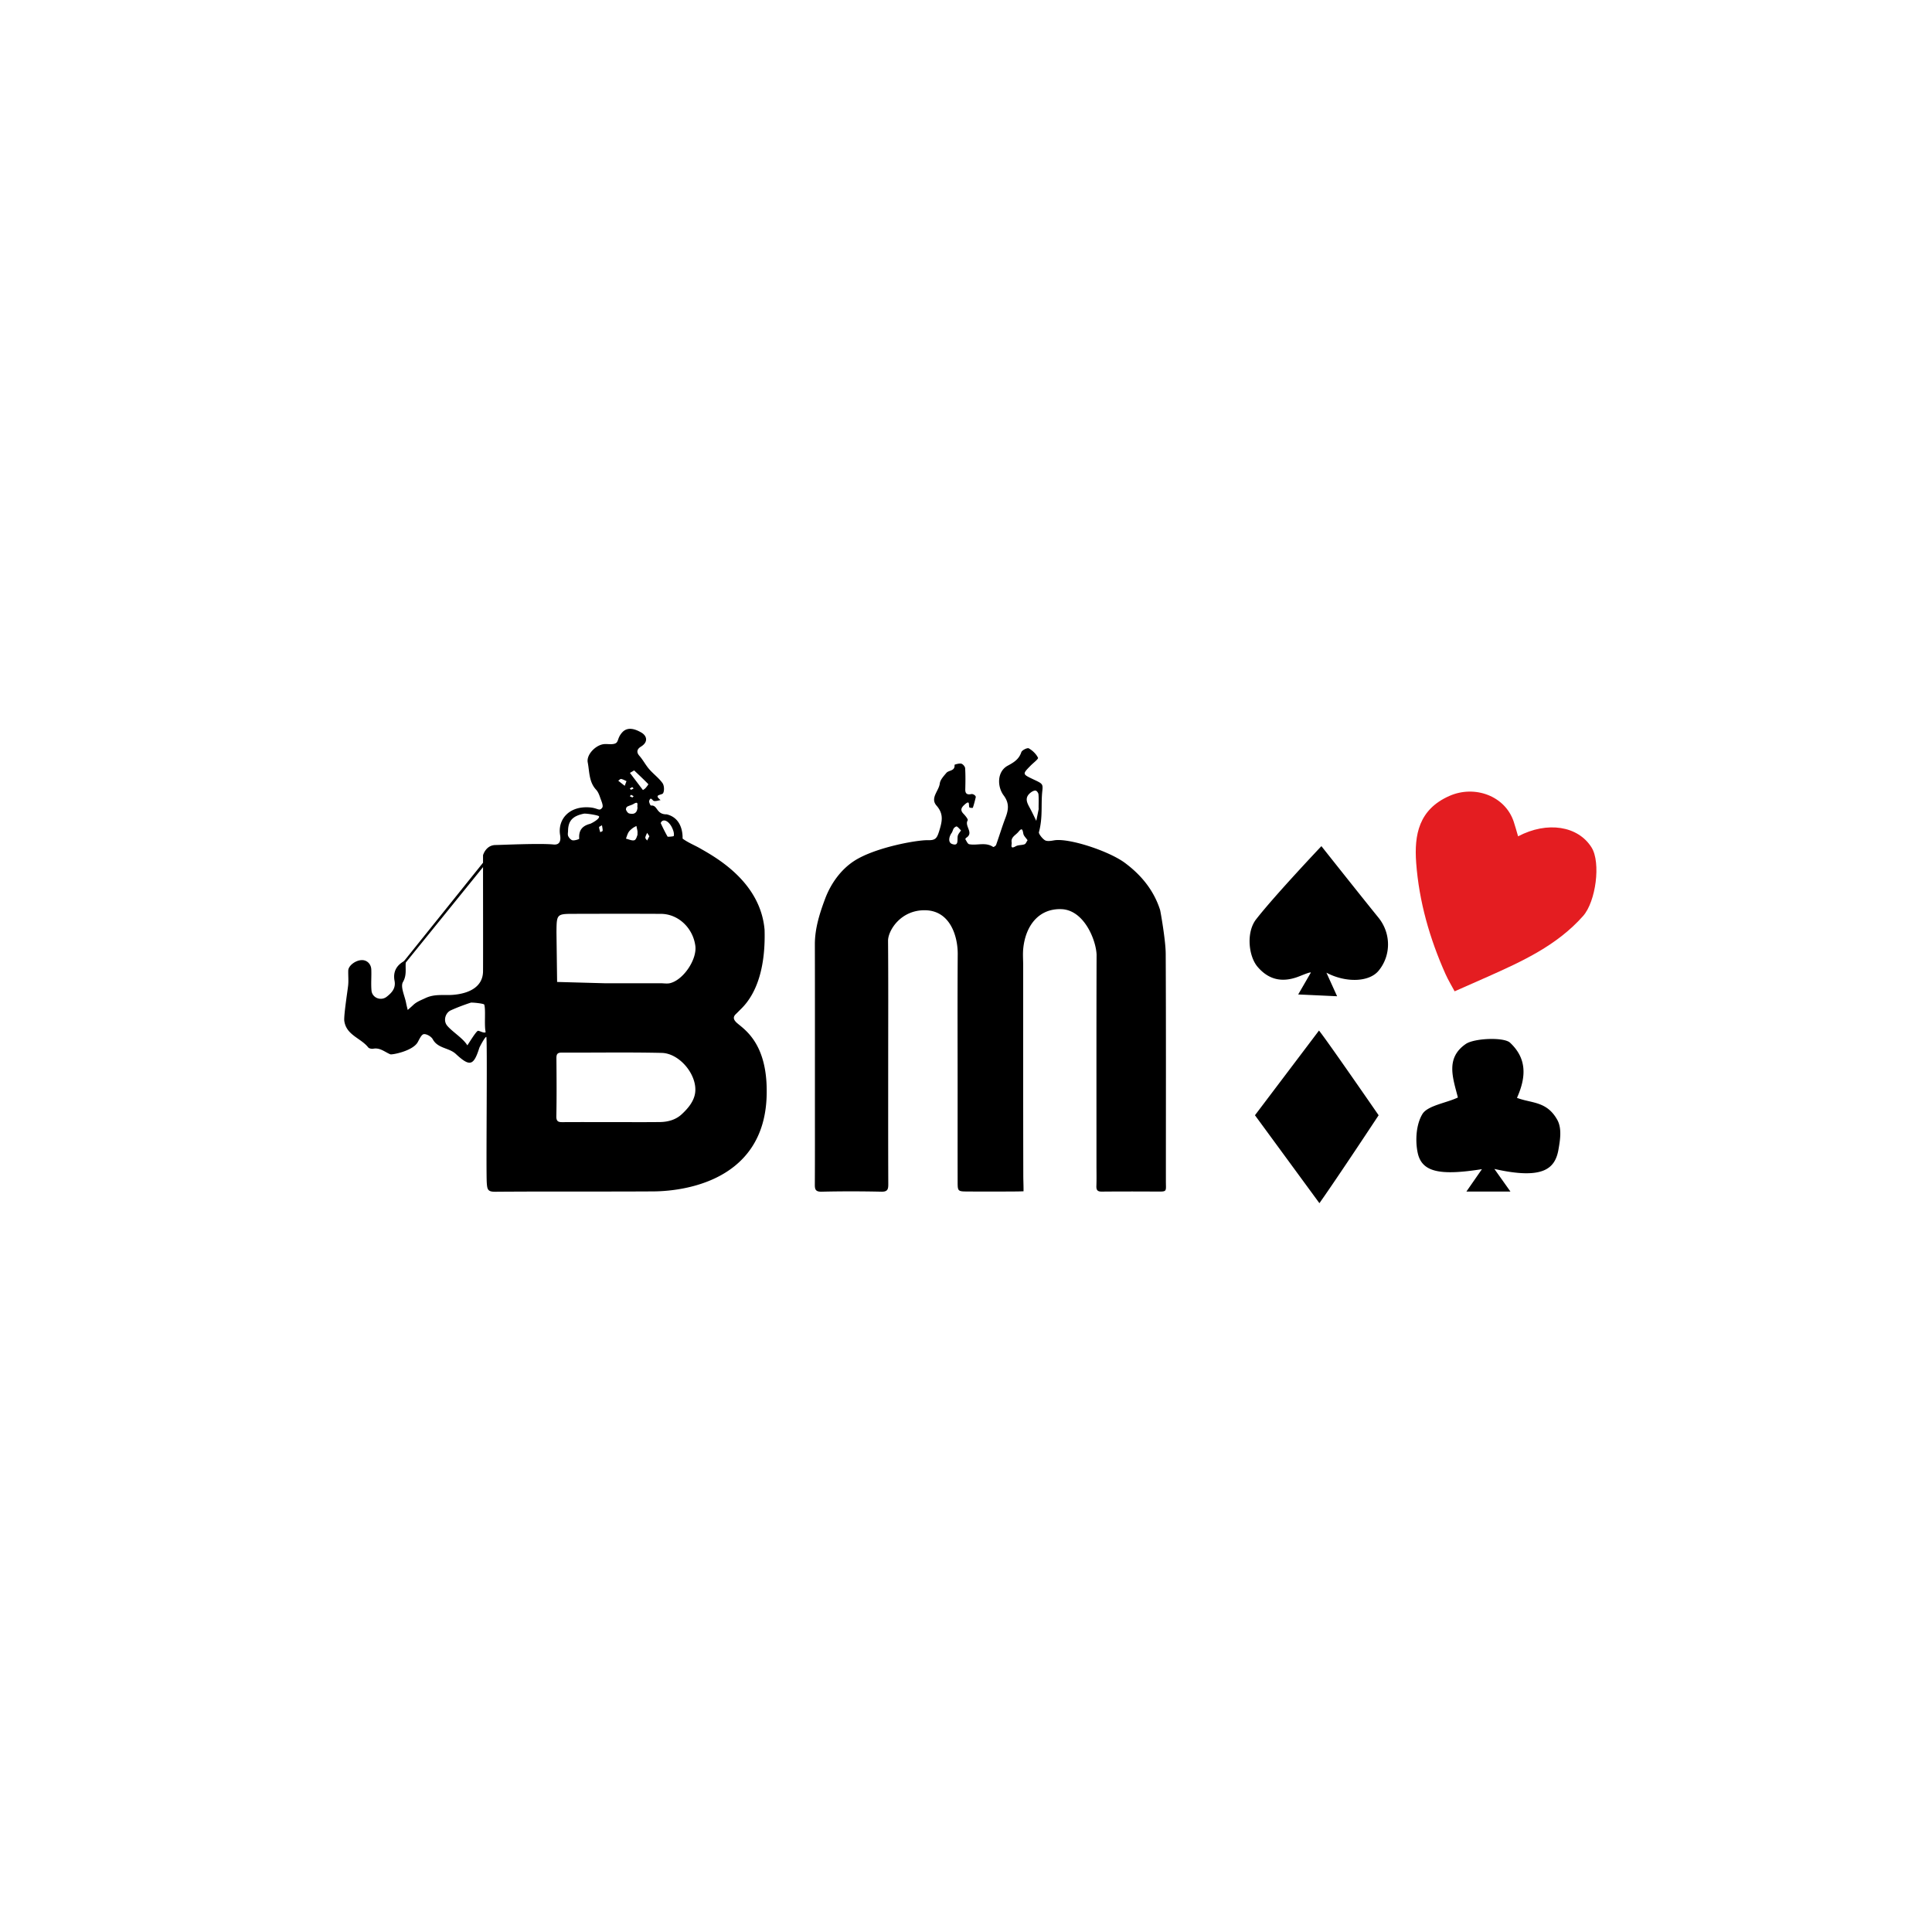 <!DOCTYPE svg PUBLIC "-//W3C//DTD SVG 1.1//EN" "http://www.w3.org/Graphics/SVG/1.1/DTD/svg11.dtd">
<svg viewBox="0 0 250 250" xmlns="http://www.w3.org/2000/svg" xml:space="preserve" style="fill-rule:evenodd;clip-rule:evenodd;stroke-linejoin:round;stroke-miterlimit:2"><path style="fill:none" d="M1764 0h1523v1451.34H1764z" transform="matrix(.164 0 0 .172 -289 0)"/><path d="M0-37.199c10.537-5.547 21.588-3.732 26.417 4.018 3.378 5.424 1.552 19.431-3.062 24.631-9.38 10.576-21.834 16.268-34.37 21.851-3.732 1.662-7.474 3.302-11.799 5.212-1.003-1.888-2.294-4.002-3.294-6.244-5.676-12.725-9.486-26.017-10.52-39.903-.751-10.103.916-19.233 11.959-24.093 9.052-3.985 19.988-.06 23.102 9.266.571 1.708 1.032 3.452 1.567 5.262" style="fill:#e41d21" transform="matrix(.36 0 0 .36 196.44 121.612)"/><path d="M196.295 142.062c1.889.723 3.848.4 5.213 2.839.62 1.107.375 2.599.16 3.835-.43 2.479-1.965 3.952-8.295 2.525l2.079 2.928h-5.703l2.013-2.9c-5.471.864-7.79.383-8.317-2.138-.333-1.593-.192-3.672.617-4.997.675-1.106 3.132-1.434 4.589-2.14-.653-2.55-1.623-5.103 1.024-6.927 1.087-.748 4.933-.908 5.727-.163 2.06 1.932 2.203 4.222.893 7.138M170.99 109.492s4.963 6.266 7.376 9.242c1.66 2.046 1.648 4.914.022 6.88-1.25 1.51-4.3 1.555-6.75.25l1.383 3.05c-1.594-.074-3.204-.149-5.034-.232l1.64-2.833c-.11-.1-1.206.381-1.702.562-2.116.77-3.823.312-5.206-1.32-1.156-1.366-1.487-4.447-.18-6.13 2.369-3.05 8.45-9.47 8.45-9.47M170.732 155.69l-8.341-11.377 8.286-10.96c.965 1.174 7.717 10.961 7.717 10.961s-5.295 8.033-7.662 11.377M81.67 102.85l-.177.177c.11.055.217.13.334.156.042.01.11-.1.165-.156l-.322-.178m.144-.997-.321.177c.055.055.123.165.164.156.117-.026.224-.1.335-.156-.056-.056-.11-.111-.178-.177m2.213 6.354-.289-.438c-.083.207-.208.408-.232.622-.013.115.15.25.232.376l.29-.56m-6.13-1.417c-.184.114-.386.187-.381.247.015.22.097.436.154.653.109-.063.308-.12.312-.188.013-.219-.048-.44-.086-.712m3.171-5.714c-.224-.095-.45-.232-.694-.277-.105-.02-.248.146-.373.228l.837.659.23-.61m1.425 3.406c-.092-.215.24-.908-.523-.445-.252.153-.567.203-.822.355-.1.06-.181.303-.138.406.077.182.23.414.396.46.678.18 1.048-.096 1.087-.776m-.002 3.559c0-.33.012-.414-.003-.493-.04-.223-.09-.446-.139-.669-.17.1-.357.18-.51.302-.187.152-.386.314-.507.516-.15.252-.226.548-.334.826.37.081.789.304 1.097.2.238-.082.338-.571.396-.682m3.508-1.866c-.388-.043-.507.322-.496.346.271.59.56 1.172.88 1.738.024.043.784-.017.8-.078.092-.372-.1-.833-.239-1.12-.18-.374-.557-.842-.945-.886m-3.939-6.48-.547.318 1.685 2.225c.116-.088.25-.16.342-.268.139-.158.38-.47.353-.497-.606-.624-1.244-1.218-1.833-1.778m-8.553 7.763c0 .25-.075.534.02.738.106.228.349.505.567.542.28.046.86-.147.856-.202-.08-1.066.367-1.663 1.407-1.931.123-.032 1.264-.612 1.16-.964-.044-.146-1.69-.406-1.968-.349-1.452.297-2.008.919-2.042 2.166m-10.662 26.09c-.213-.862.035-2.895-.186-3.554-.047-.14-1.593-.3-1.757-.245-.872.29-1.738.61-2.571.99-.696.317-1.008 1.332-.469 1.981.66.795 2.07 1.636 2.607 2.545.022.037 1.157-1.895 1.397-1.88.24.016.824.374.979.163M79.14 145.2c2.079 0 4.158.015 6.237-.007 1.042-.01 2.054-.287 2.82-.992.809-.746 1.583-1.651 1.748-2.749.345-2.303-1.977-5.154-4.319-5.207-4.322-.099-8.648-.022-12.972-.037-.577-.002-.657.266-.653.758.02 2.494.041 4.99-.01 7.483-.016.772.372.76.913.756 2.078-.013 4.157-.005 6.236-.005m.359-17.968h5.982c.416 0 .853.085 1.243-.014 1.728-.438 3.485-3.08 3.253-4.824-.31-2.327-2.213-4.127-4.443-4.14-3.821-.02-7.644-.012-11.465-.002-1.962.006-2.037.097-2.059 2.116a17.71 17.71 0 0 0 0 .498l.08 6.198c2.055.056 4.11.114 6.162.168.417.01.832 0 1.247 0m3.491-32.44c.699.403.949 1.208-.05 1.82-.447.273-.67.666-.195 1.201.467.528.794 1.18 1.256 1.713.543.627 1.24 1.132 1.72 1.796.227.314.266.957.093 1.303-.15.3-1.313.133-.333.906-.285.045-.58.16-.849.116-.22-.037-.415-.634-.623-.023-.058.17.159.619.217.613.92-.093.64 1.16 2.05 1.139 1.86.454 2.075 2.293 2.05 3.135.654.5 1.544.855 2.229 1.247 2.032 1.163 7.842 4.328 8.38 10.552.136 4.687-.928 8.156-3.012 10.211-.237.233-.466.474-.707.704-.374.358-.314.676.027 1.033.72.753 3.988 2.353 3.968 8.938.051 12.641-12.71 12.96-14.689 12.971-6.816.041-13.633-.008-20.449.045-.953.007-1.023-.3-1.083-1.12-.113-1.596.099-18.917-.067-18.921-.167-.003-.853 1.276-.9 1.428-.737 2.315-1.223 2.471-3.04.783-.888-.825-2.33-.687-2.986-1.905-.188-.349-.801-.706-1.162-.656-.307.044-.565.651-.785 1.042-.646 1.144-3.33 1.65-3.543 1.563-.715-.294-1.324-.886-2.203-.723-.207.038-.544-.026-.659-.171-.951-1.21-2.827-1.575-3.091-3.411-.092-.64.394-3.721.49-4.555.075-.65.002-1.316.02-1.974.016-.65.974-1.361 1.795-1.354.635.005 1.157.5 1.186 1.219.037.904-.053 1.815.026 2.714.082.95 1.218 1.398 1.972.804.652-.512 1.192-1.09 1.013-2.05-.242-1.286.345-2.15 1.49-2.687-.177.923.176 1.834-.401 2.83-.36.62.23 1.794.403 2.716.057.305.14.604.211.906.234-.21.474-.414.701-.631.465-.444 1.037-.644 1.605-.912 1.205-.568 2.375-.32 3.558-.415 2.029-.163 3.861-.996 3.882-3.042.014-1.366 0-11.167 0-11.167v-3.858s.354-1.313 1.628-1.32c.746-.006 5.74-.246 7.492-.068.847.085.963-.55.851-1.224-.333-1.985 1.15-3.853 3.974-3.563.942.105 1.118.525 1.48.02.178-.248-.122-.875-.27-1.308-.123-.36-.274-.747-.526-1.018-.934-1.004-.85-2.333-1.08-3.52-.196-1.007.998-2.216 2.023-2.365.406-.06.833.036 1.24-.02.846-.114.435-.64 1.178-1.487.742-.847 1.797-.403 2.495 0M124.351 107.455c-.187-.186-.338-.39-.539-.509-.065-.038-.303.113-.386.23-.127.178-.155.426-.282.603-.367.514-.479 1.243.051 1.432.92.329.636-.55.737-1.04.052-.258.275-.48.419-.716m8.614 1.27c-.215-.316-.489-.554-.544-.835-.1-.505-.15-.857-.635-.253-.342.427-.999.667-.878 1.378.046.266-.269.945.533.489.323-.183.777-.12 1.138-.258.168-.064.257-.338.386-.521m1.431-4.23c0-.569.03-1.14-.017-1.706-.014-.179-.207-.454-.358-.482-.187-.036-.444.097-.618.227-.991.744-.404 1.505-.007 2.266.243.468.466.945.699 1.419.1-.494.203-.985.3-1.48.014-.078.001-.162.001-.243m-19.464 32.961c0 5.24-.01 10.479.012 15.718.003.674-.045 1.048-.896 1.029-2.577-.057-5.157-.06-7.733 0-.884.021-.879-.404-.875-1.048.019-3.493.01-6.986.01-10.479 0-6.818.009-13.638-.007-20.457-.005-2.086.632-4.07 1.334-5.94.725-1.929 2.03-3.777 3.803-4.908 2.686-1.715 8.038-2.686 9.506-2.653.97.022 1.155-.243 1.45-1.199.39-1.266.595-2.193-.353-3.28-.853-.978.305-1.887.424-2.852.06-.489.506-.96.853-1.375.308-.369 1.14-.217 1.056-1.043-.004-.031.596-.219.872-.153.21.05.488.377.502.596.056.911.04 1.828.017 2.742-.015.586.295.703.77.6.242-.052.635.199.582.42-.11.453-.222.906-.371 1.346-.012.034-.422.023-.455-.052-.122-.275.127-1.006-.583-.38-.401.353-.676.702-.175 1.212.241.246.624.723.546.85-.46.744.853 1.614-.196 2.261-.056.035-.125.164-.104.195.15.227.29.594.488.633 1.02.2 2.122-.317 3.105.356.05.034.336-.14.38-.265.416-1.16.768-2.342 1.207-3.493.39-1.024.54-1.886-.226-2.913-.848-1.137-.877-3.089.527-3.847.798-.43 1.453-.83 1.758-1.749.087-.26.78-.599.964-.494.487.278.956.726 1.196 1.22.072.151-.626.675-.97 1.027-1.063 1.088-1.063 1.088.363 1.765 1.175.557 1.267.567 1.163 1.503-.197 1.76.088 3.35-.432 5.312-.096.169.414.85.778 1.067.307.183.911.055 1.194.008 1.87-.318 7.053 1.364 9.152 2.923 2.099 1.56 3.729 3.53 4.546 6.08.046.143.721 3.914.729 5.675.047 9.813.022 19.626.023 29.439 0 1.387.207 1.341-1.311 1.333-2.33-.014-4.658-.016-6.986.005-.54.006-.714-.19-.696-.716.033-.914.01-1.829.01-2.744 0-9.064-.014-18.129.015-27.193-.073-1.93-1.634-5.8-4.566-5.896-2.932-.096-4.616 2.152-4.92 5.06-.079.74-.012 1.496-.012 2.245 0 9.064-.007 18.129.014 27.193.002.656.04 1.36.03 2.01-.654.025-1.029.026-1.683.029-1.83.01-3.66.01-5.489 0-1.34-.006-1.352-.015-1.354-1.28-.007-3.91-.002-7.818-.002-11.726 0-5.905-.028-11.81.013-17.714.015-2.225-.921-5.577-4.142-5.673-3.22-.096-4.883 2.631-4.873 3.953.043 5.239.018 10.478.018 15.717"/><path d="M31.281 31.158h1.421L-5.589 4.387l.053 1.24 36.817 25.531z" style="fill-rule:nonzero" transform="matrix(-.346 .101 .101 .346 60.173 110.625)"/></svg>